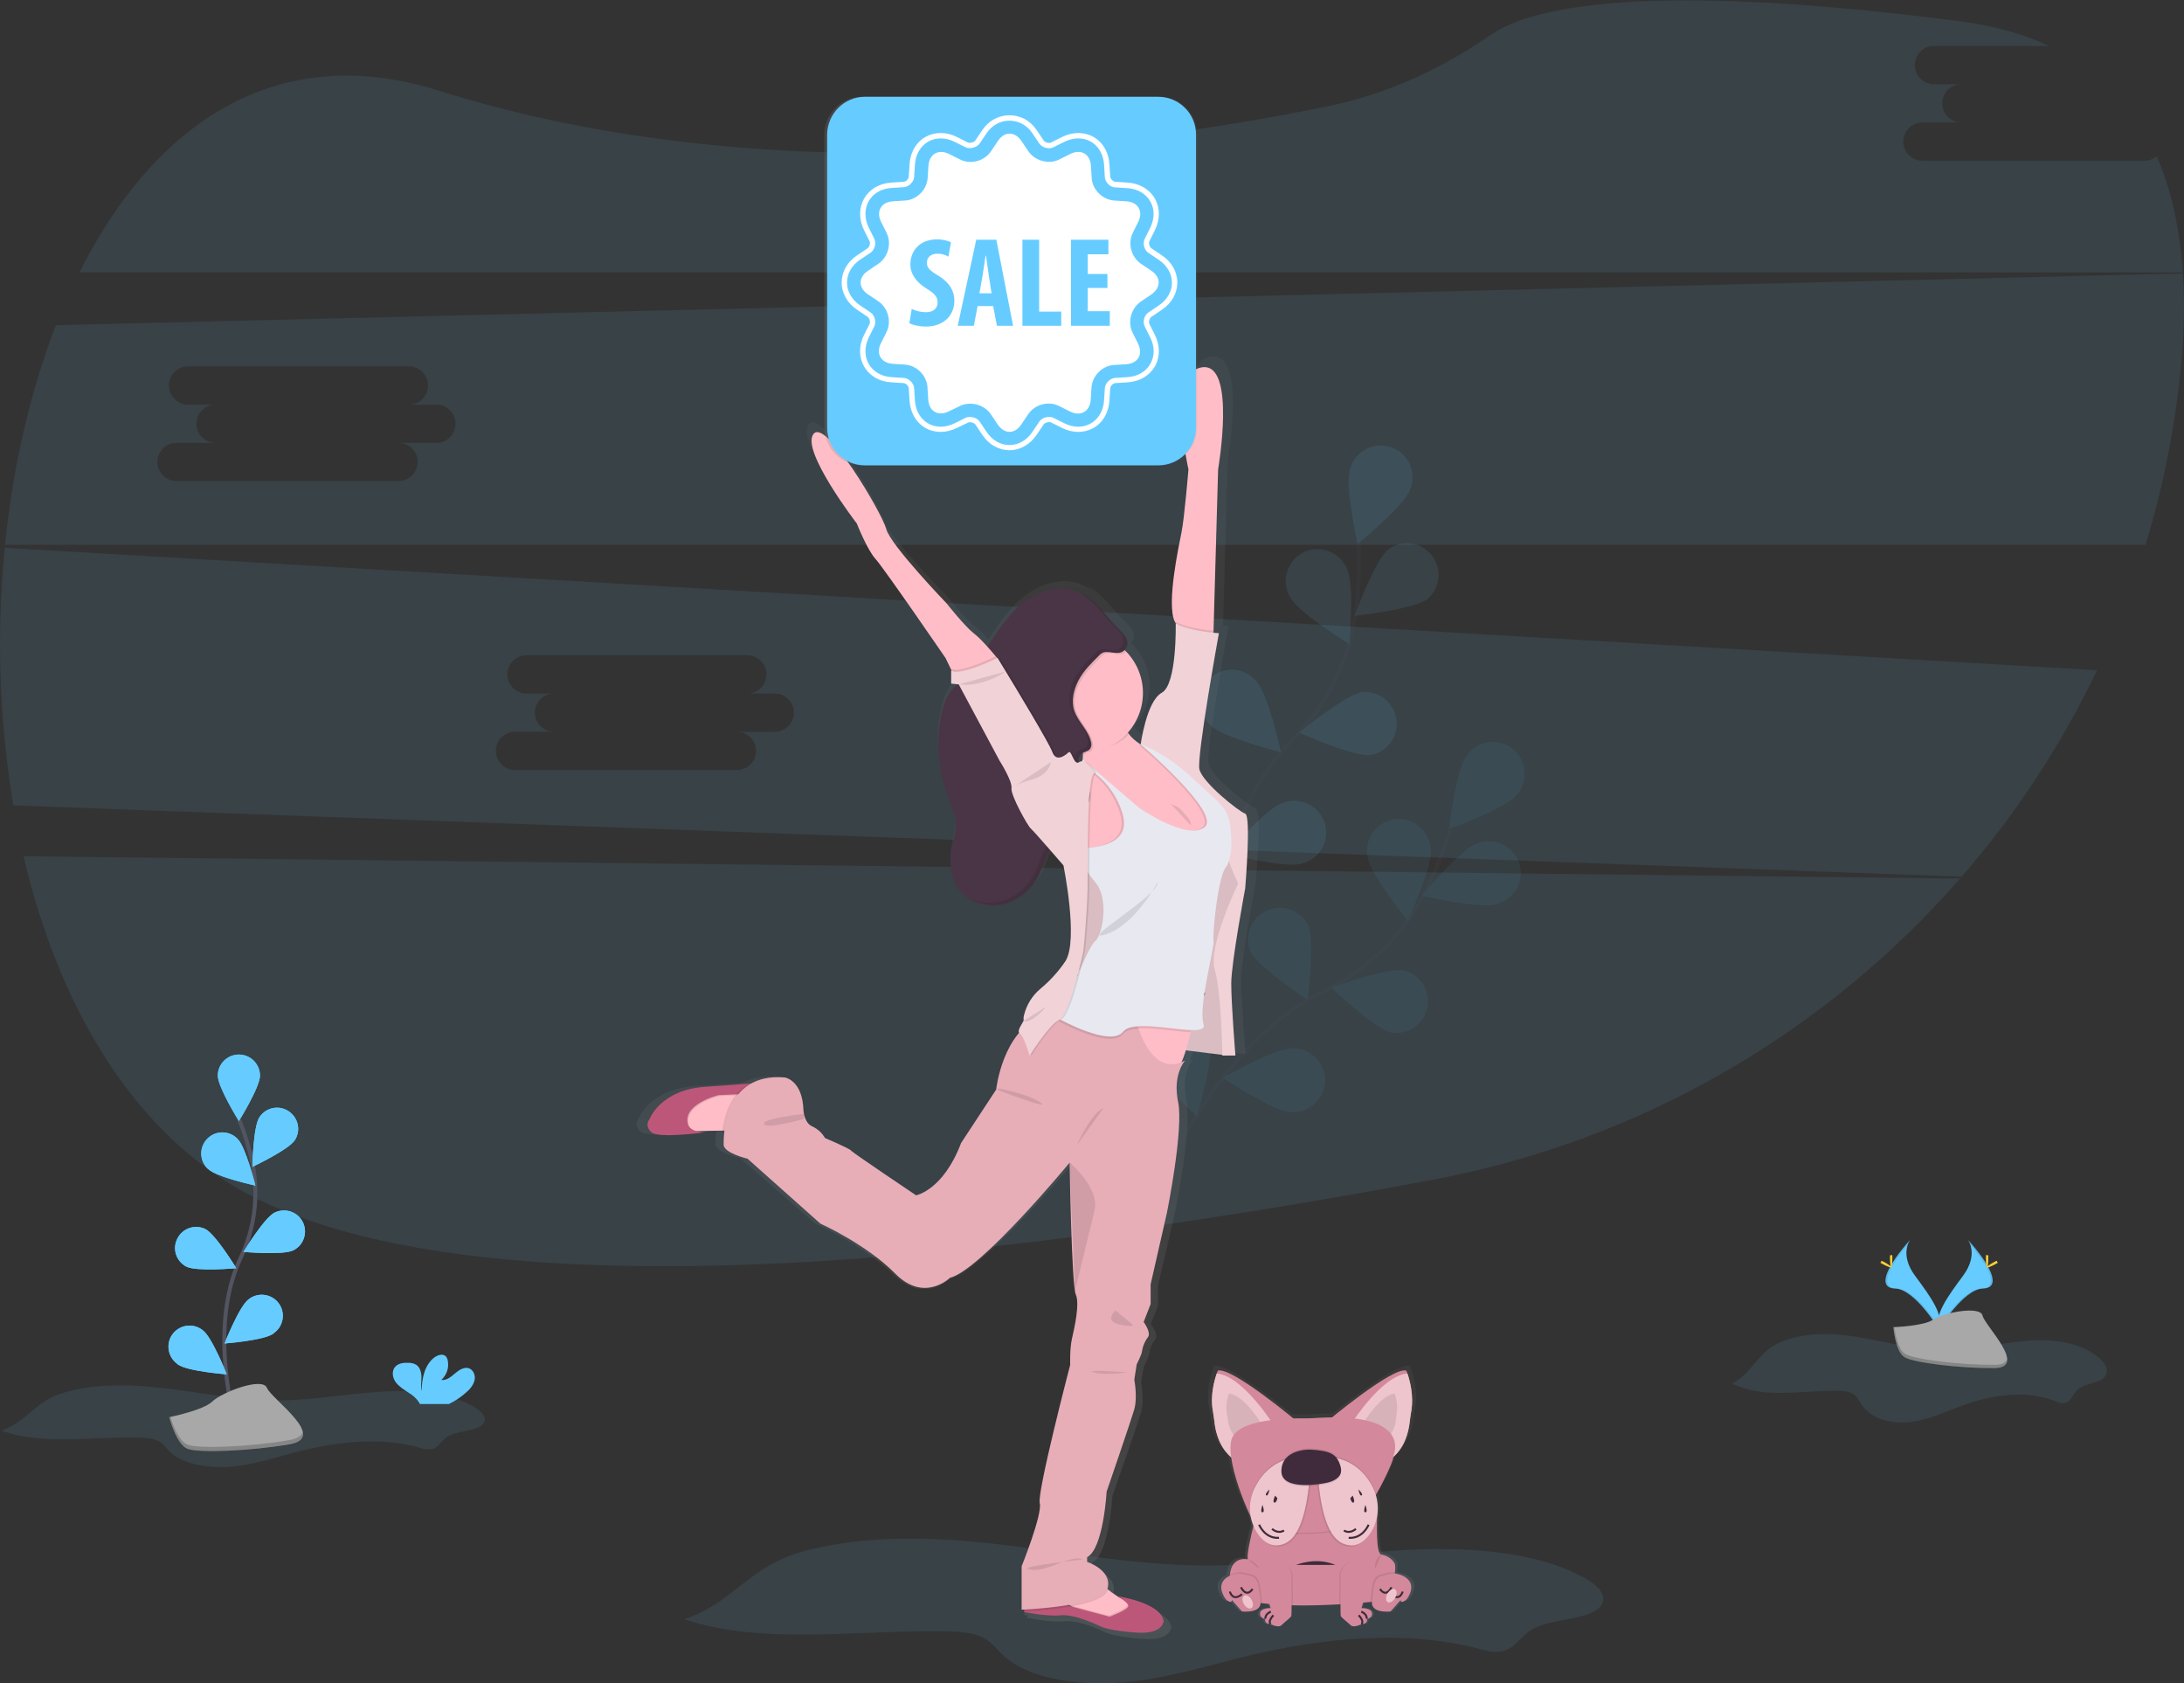 <?xml version="1.0" encoding="utf-8"?>
<!-- Generator: Adobe Illustrator 22.0.1, SVG Export Plug-In . SVG Version: 6.00 Build 0)  -->
<svg version="1.1" id="_x38_aabfaf6-cc42-4c9c-9f60-e556953fcdb8"
	 xmlns="http://www.w3.org/2000/svg" xmlns:xlink="http://www.w3.org/1999/xlink" x="0px" y="0px" viewBox="0 0 1097.1 845.4"
	 style="enable-background:new 0 0 1097.1 845.4;" xml:space="preserve">
<rect x="0" y="0" width="1097.1" height="845.4" fill="#333333" stroke="none"/>
<style type="text/css">
	.st0{opacity:0.1;fill:#66CCFF;enable-background:new    ;}
	.st1{opacity:0.1;}
	.st2{fill:none;stroke:#535461;stroke-width:2;stroke-miterlimit:10;}
	.st3{fill:#66CCFF;}
	.st4{opacity:0.25;enable-background:new    ;}
	.st5{opacity:0.1;enable-background:new    ;}
	.st6{fill:#FFD037;}
	.st7{fill:#A8A8A8;}
	.st8{opacity:0.2;enable-background:new    ;}
	.st9{fill:url(#SVGID_1_);}
	.st10{fill:#D3899B;}
	.st11{fill:#EEC5CD;}
	.st12{fill:#3F2B3B;}
	.st13{fill:none;stroke:#3F2B3B;stroke-miterlimit:10;}
	.st14{fill:url(#SVGID_2_);}
	.st15{fill:#F1D2D7;}
	.st16{fill:#FFBEC7;}
	.st17{fill:#493545;}
	.st18{fill:#BD577A;}
	.st19{fill:#E7AEB8;}
	.st20{fill:#E8E8F0;}
	.st21{fill:url(#SVGID_3_);}
	.st22{fill:#FFFFFF;}
</style>
<title>loading</title>
<path class="st0" d="M870.2,694.8c16,8.1,35.6,3.2,53.8,3.7c2.5,0.1,5.1,0.3,7.1,1.7s3,3.7,4.3,5.6c5.1,7.2,15.5,9.5,24.7,8.3
	s17.5-5.3,26.1-8.4c14.9-5.3,31.9-7.8,46.6-1.9c1.3,0.7,2.7,1,4.2,0.9c3.2-0.5,4.2-4.3,6.4-6.6c4.1-4,12.9-2.9,14.7-8.2
	c1-3.1-1.4-6.2-4-8.3c-10-8.1-24.4-9.4-37.5-8.1c-13.1,1.2-26,4.7-39.2,4.7c-16.4,0-32.3-5.3-48.6-7.4c-11.3-1.5-23.6-1.3-34.2,3.1
	C883.1,678.7,880.5,689.3,870.2,694.8z"/>
<path class="st0" d="M11.8,430C29.2,504.2,66,568.3,124,599.4c120.7,64.6,392.9,31.3,596.1-7c102.7-19.3,195.8-72.5,264.5-151.2
	L11.8,430z"/>
<path class="st0" d="M1077.2,80.7H965.7c-5.3,0-9.6-4.3-9.6-9.6c0-5.3,4.3-9.6,9.6-9.6l0,0H985c-5.3-0.2-9.5-4.6-9.3-9.9
	c0.2-5.1,4.2-9.2,9.3-9.3h-13.8c-5.3-0.2-9.5-4.6-9.3-9.9c0.2-5.1,4.2-9.2,9.3-9.3h58.2c-12.9-6-28-10.3-45.4-12.5
	c-158.6-20.4-215.3-6.9-235.3,7c-24.7,17.1-52.2,29.7-81.5,35.7c-97.9,20.2-280.9,44.5-446.8-7.8c-82.5-26-143.7,17.9-180.5,91.3
	h1056.6c-1.4-21.3-5.5-41-13.1-58.2C1081.7,79.9,1079.5,80.7,1077.2,80.7z"/>
<path class="st0" d="M2.4,275.1c-4.3,43.2-2.8,86.7,4.3,129.4l978.7,35.8c27.2-31.3,50.1-66.2,68-103.7L2.4,275.1z M389.5,367.5
	h-19.3c5.3,0,9.6,4.3,9.6,9.6s-4.3,9.6-9.6,9.6l0,0H258.7c-5.3,0-9.6-4.3-9.6-9.6s4.3-9.6,9.6-9.6H278c-5.3-0.2-9.5-4.6-9.3-9.9
	c0.2-5.1,4.2-9.2,9.3-9.3h-13.8c-5.3-0.2-9.5-4.6-9.3-9.9c0.2-5.1,4.2-9.2,9.3-9.3h111.5c5.3,0.2,9.5,4.6,9.3,9.9
	c-0.2,5.1-4.2,9.2-9.3,9.3h13.8c5.3,0.2,9.5,4.6,9.3,9.9C398.6,363.2,394.6,367.3,389.5,367.5L389.5,367.5z"/>
<path class="st0" d="M1096.6,137.3l-1068.5,26c-13,33.4-21.6,71.2-25.6,110.3h1075.3c7-23,12.2-46.5,15.5-70.3
	C1096.6,180.3,1097.9,158,1096.6,137.3z M219.5,222.4h-19.3c5.3,0,9.6,4.3,9.6,9.6c0,5.3-4.3,9.6-9.6,9.6c0,0,0,0,0,0H88.7
	c-5.3,0-9.6-4.3-9.6-9.6c0-5.3,4.3-9.6,9.6-9.6H108c-5.3-0.2-9.5-4.6-9.3-9.9c0.2-5.1,4.2-9.2,9.3-9.3H94.2
	c-5.3-0.2-9.5-4.6-9.3-9.9c0.2-5.1,4.2-9.2,9.3-9.3h111.5c5.3,0.2,9.5,4.6,9.3,9.9c-0.2,5.1-4.2,9.2-9.3,9.3h13.8
	c5.3,0.2,9.5,4.6,9.3,9.9C228.6,218.2,224.6,222.3,219.5,222.4z"/>
<g class="st1">
	<path class="st2" d="M583.3,593.6c0,0,28.2-69.5,80.9-95.3c22.2-10.7,40.3-28.2,51.6-50.1c5.3-10.4,9.6-21.3,12.9-32.5"/>
	<path class="st3" d="M761.8,399.3c-5.5,6.9-33.9,17-33.9,17s3.4-30,8.9-36.9c5.1-7.2,15-9,22.3-3.9c7.2,5.1,9,15,3.9,22.3
		C762.6,398.4,762.2,398.9,761.8,399.3L761.8,399.3z"/>
	<path class="st3" d="M752,454c-8.4,2.8-37.7-4.2-37.7-4.2s19.2-23.3,27.5-26.1c8.2-3.4,17.5,0.5,20.9,8.6
		c3.4,8.2-0.5,17.5-8.6,20.9C753.4,453.6,752.7,453.8,752,454z"/>
	<path class="st3" d="M699.1,518.6c-8.6-1.8-30.4-22.6-30.4-22.6s28.3-10.4,36.9-8.6c8.5,2.4,13.5,11.2,11.1,19.7
		C714.6,514.8,707.1,519.7,699.1,518.6z"/>
	<path class="st3" d="M648.1,558.5c-8.8-0.3-33.8-17.2-33.8-17.2s26.1-15.1,34.9-14.8c8.8-0.2,16.2,6.7,16.4,15.6
		c0.2,8.8-6.7,16.2-15.6,16.4C649.5,558.6,648.8,558.5,648.1,558.5z"/>
	<path class="st3" d="M687,430.3c1.1,8.7,20.2,32.1,20.2,32.1s12.6-27.4,11.5-36.1c-0.6-8.8-8.2-15.5-17-15s-15.5,8.2-15,17
		C686.8,428.9,686.9,429.6,687,430.3z"/>
	<path class="st3" d="M628,477.7c3.7,8,28.9,24.5,28.9,24.5s3.8-29.9,0.1-37.9c-4.2-7.8-13.9-10.7-21.7-6.4
		C628.2,461.7,625.1,470.2,628,477.7z"/>
	<path class="st3" d="M576.9,531.6c2.3,8.5,24.3,29.1,24.3,29.1s8.8-28.8,6.5-37.3c-2.8-8.4-11.9-12.9-20.3-10.1
		C579.8,515.8,575.3,523.7,576.9,531.6L576.9,531.6z"/>
	<path class="st4" d="M761.8,399.3c-5.5,6.9-33.9,17-33.9,17s3.4-30,8.9-36.9c5.1-7.2,15-9,22.3-3.9c7.2,5.1,9,15,3.9,22.3
		C762.6,398.4,762.2,398.9,761.8,399.3L761.8,399.3z"/>
	<path class="st4" d="M752,454c-8.4,2.8-37.7-4.2-37.7-4.2s19.2-23.3,27.5-26.1c8.2-3.4,17.5,0.5,20.9,8.6
		c3.4,8.2-0.5,17.5-8.6,20.9C753.4,453.6,752.7,453.8,752,454z"/>
	<path class="st4" d="M699.1,518.6c-8.6-1.8-30.4-22.6-30.4-22.6s28.3-10.4,36.9-8.6c8.5,2.4,13.5,11.2,11.1,19.7
		C714.6,514.8,707.1,519.7,699.1,518.6z"/>
	<path class="st4" d="M648.1,558.5c-8.8-0.3-33.8-17.2-33.8-17.2s26.1-15.1,34.9-14.8c8.8-0.2,16.2,6.7,16.4,15.6
		c0.2,8.8-6.7,16.2-15.6,16.4C649.5,558.6,648.8,558.5,648.1,558.5z"/>
	<path class="st4" d="M687,430.3c1.1,8.7,20.2,32.1,20.2,32.1s12.6-27.4,11.5-36.1c-0.6-8.8-8.2-15.5-17-15s-15.5,8.2-15,17
		C686.8,428.9,686.9,429.6,687,430.3z"/>
	<path class="st4" d="M628,477.7c3.7,8,28.9,24.5,28.9,24.5s3.8-29.9,0.1-37.9c-4.2-7.8-13.9-10.7-21.7-6.4
		C628.2,461.7,625.1,470.2,628,477.7z"/>
	<path class="st4" d="M576.9,531.6c2.3,8.5,24.3,29.1,24.3,29.1s8.8-28.8,6.5-37.3c-2.8-8.4-11.9-12.9-20.3-10.1
		C579.8,515.8,575.3,523.7,576.9,531.6L576.9,531.6z"/>
</g>
<g class="st1">
	<path class="st2" d="M604.4,488.4c0,0,3.6-74.9,44.7-116.7c17.4-17.4,28.6-40,32-64.4c1.5-11.6,2-23.3,1.4-34.9"/>
	<path class="st3" d="M708.3,245.9c-2.9,8.3-26.3,27.2-26.3,27.2s-6.7-29.4-3.8-37.7c2.4-8.5,11.2-13.5,19.7-11.1
		c8.5,2.4,13.5,11.2,11.1,19.7C708.8,244.7,708.6,245.3,708.3,245.9z"/>
	<path class="st3" d="M717.3,300.7c-7,5.4-36.9,8.6-36.9,8.6s10.3-28.3,17.3-33.7c7.3-5,17.3-3.1,22.2,4.2
		C724.4,286.4,723.3,295.3,717.3,300.7z"/>
	<path class="st3" d="M688.8,379.2c-8.7,1.2-36.2-11.3-36.2-11.3s23.2-19.2,31.9-20.4c8.8-0.6,16.5,6.1,17.1,14.9
		C702.2,370.4,696.7,377.6,688.8,379.2L688.8,379.2z"/>
	<path class="st3" d="M653.9,433.7c-8.4,2.6-37.6-5-37.6-5s19.6-22.9,28.1-25.5c8.2-3.2,17.5,0.9,20.7,9.2
		c3.2,8.2-0.9,17.5-9.2,20.7C655.3,433.3,654.6,433.6,653.9,433.7L653.9,433.7z"/>
	<path class="st3" d="M648.1,299.9c4,7.9,29.7,23.5,29.7,23.5s2.8-30-1.2-37.9c-3.5-8.1-12.9-11.9-21-8.5c-8.1,3.5-11.9,12.9-8.5,21
		C647.5,298.7,647.8,299.3,648.1,299.9L648.1,299.9z"/>
	<path class="st3" d="M608.1,364.2c6.1,6.3,35.4,13.6,35.4,13.6s-6.3-29.5-12.5-35.8c-5.7-6.7-15.8-7.6-22.6-1.9s-7.6,15.8-1.9,22.6
		C607.1,363.2,607.6,363.7,608.1,364.2L608.1,364.2z"/>
	<path class="st3" d="M577.8,432c5,7.3,32.6,19.4,32.6,19.4s-1.3-30.1-6.2-37.4c-4.5-7.6-14.3-10.2-21.9-5.8
		c-7.6,4.5-10.2,14.3-5.8,21.9C576.9,430.8,577.3,431.4,577.8,432L577.8,432z"/>
</g>
<path class="st3" d="M988.6,622.7c0,0,5.5,7.2-2.5,18s-14.7,20-12,26.8c0,0,12.1-20.1,22-20.4S999.5,634.8,988.6,622.7z"/>
<path class="st5" d="M988.6,622.7c0.5,0.7,0.9,1.5,1.1,2.3c9.6,11.3,14.7,21.8,5.5,22.1c-8.6,0.2-18.9,15.7-21.4,19.5
	c0.1,0.3,0.2,0.6,0.3,0.9c0,0,12.1-20.1,22-20.4S999.5,634.8,988.6,622.7z"/>
<path class="st6" d="M998.8,631.8c0,2.5-0.3,4.6-0.6,4.6s-0.6-2-0.6-4.6s0.3-1.3,0.7-1.3S998.8,629.3,998.8,631.8z"/>
<path class="st6" d="M1002.3,634.9c-2.2,1.2-4.2,1.9-4.3,1.6s1.5-1.5,3.7-2.7s1.3-0.3,1.5,0S1004.5,633.7,1002.3,634.9z"/>
<path class="st3" d="M959.5,622.7c0,0-5.5,7.2,2.5,18s14.7,20,12,26.8c0,0-12.1-20.1-22-20.4S948.7,634.8,959.5,622.7z"/>
<path class="st5" d="M959.5,622.7c-0.5,0.7-0.9,1.5-1.1,2.3c-9.6,11.3-14.7,21.8-5.5,22.1c8.6,0.2,18.9,15.7,21.4,19.5
	c-0.1,0.3-0.2,0.6-0.3,0.9c0,0-12.1-20.1-22-20.4S948.7,634.8,959.5,622.7z"/>
<path class="st6" d="M949.4,631.8c0,2.5,0.3,4.6,0.6,4.6s0.6-2,0.6-4.6s-0.3-1.3-0.7-1.3S949.4,629.3,949.4,631.8z"/>
<path class="st6" d="M945.9,634.9c2.2,1.2,4.2,1.9,4.3,1.6s-1.5-1.5-3.7-2.7s-1.3-0.3-1.5,0S943.6,633.7,945.9,634.9z"/>
<path class="st7" d="M951.1,666.5c0,0,15.4-0.5,20-3.8c4.6-3.3,23.6-7.2,24.8-2s23.1,26.3,5.7,26.4s-40.3-2.7-44.9-5.5
	S951.1,666.5,951.1,666.5z"/>
<path class="st8" d="M1001.9,685.4c-17.3,0.1-40.3-2.7-44.9-5.5c-3.5-2.1-4.9-9.8-5.4-13.4h-0.5c0,0,1,12.4,5.6,15.2
	s27.6,5.7,44.9,5.5c5,0,6.7-1.8,6.6-4.5C1007.5,684.4,1005.7,685.4,1001.9,685.4z"/>
<path class="st0" d="M0.8,718.5c20.7,7.5,45.9,2.9,69.4,3.5c3.2,0.1,6.6,0.3,9.2,1.6s3.9,3.4,5.6,5.2c6.6,6.7,20,8.8,31.8,7.7
	s22.6-4.9,33.7-7.7c19.2-4.9,41.2-7.2,60.1-1.8c1.7,0.6,3.6,0.9,5.4,0.9c4.1-0.4,5.4-4,8.3-6.1c5.2-3.7,16.6-2.7,18.9-7.6
	c1.4-2.8-1.8-5.8-5.1-7.7c-13-7.5-31.5-8.7-48.4-7.5s-33.6,4.3-50.7,4.3c-21.2,0-41.7-4.9-62.8-6.8c-14.6-1.4-30.4-1.2-44.1,2.9
	C17.5,703.6,14.2,713.5,0.8,718.5z"/>
<path class="st3" d="M234.6,698.9c1.8-1.5,3.2-3.5,3.8-5.8c0.5-2.3-0.5-5-2.7-5.9c-2.5-0.9-5.1,0.8-7.1,2.5s-4.3,3.7-6.9,3.3
	c2.7-2.5,4-6.2,3.2-9.8c-0.1-0.7-0.4-1.4-0.9-2c-1.4-1.5-3.8-0.8-5.5,0.3c-5.2,3.7-6.6,10.7-6.7,17.1c-0.5-2.3-0.1-4.7-0.1-7
	s-0.7-5-2.6-6.2c-1.2-0.7-2.6-1-4-1c-2.3-0.1-4.9,0.2-6.5,1.9c-2,2.1-1.5,5.7,0.3,8s4.4,3.8,6.8,5.4c1.9,1.2,3.6,2.7,4.8,4.6
	c0.1,0.3,0.3,0.5,0.4,0.8h14.6C228.8,703.5,231.9,701.4,234.6,698.9z"/>
<path class="st2" d="M118.2,714.7c0,0-14-47.7,2.6-82.8c7.1-14.7,9.2-31.3,6.1-47.3c-1.6-7.6-3.8-15-6.7-22.2"/>
<path class="st3" d="M130.6,540.2c0,5.8-10.6,22.8-10.6,22.8s-10.6-17-10.6-22.8c0-5.8,4.7-10.6,10.6-10.6
	C125.9,529.6,130.6,534.4,130.6,540.2L130.6,540.2z"/>
<path class="st3" d="M148.1,572.6c-3.2,4.9-21.3,13.4-21.3,13.4s0.3-20,3.5-24.9c3.2-4.9,9.7-6.3,14.6-3.1S151.3,567.7,148.1,572.6
	L148.1,572.6z"/>
<path class="st3" d="M147.4,627.9c-5.2,2.6-25.1,0.8-25.1,0.8s10.4-17.1,15.6-19.7c5.2-2.6,11.6-0.5,14.2,4.7
	C154.7,618.9,152.6,625.3,147.4,627.9L147.4,627.9z"/>
<path class="st3" d="M137.4,669.7c-4.7,3.5-24.6,5-24.6,5s7.3-18.6,12-22.1c4.5-3.7,11.2-3,14.9,1.5c3.7,4.5,3,11.2-1.5,14.9
	C137.9,669.2,137.6,669.4,137.4,669.7L137.4,669.7z"/>
<path class="st3" d="M104.6,587.1c4.2,4.1,23.7,8.3,23.7,8.3s-4.8-19.4-9-23.5c-4.1-4.2-10.8-4.3-15-0.2s-4.3,10.8-0.2,15
	C104.3,586.9,104.5,587,104.6,587.1L104.6,587.1z"/>
<path class="st3" d="M93.6,636.1c5.2,2.6,25.1,0.8,25.1,0.8s-10.4-17.1-15.6-19.7c-5.3-2.5-11.6-0.3-14.1,5
	C86.5,627.3,88.5,633.4,93.6,636.1z"/>
<path class="st3" d="M89.3,685.2c4.7,3.5,24.6,5,24.6,5s-7.3-18.6-12-22.1c-4.5-3.7-11.2-3-14.9,1.5c-3.7,4.5-3,11.2,1.5,14.9
	C88.8,684.7,89,684.9,89.3,685.2L89.3,685.2z"/>
<path class="st3" d="M130.6,540.2c0,5.8-10.6,22.8-10.6,22.8s-10.6-17-10.6-22.8c0-5.8,4.7-10.6,10.6-10.6
	C125.9,529.6,130.6,534.4,130.6,540.2L130.6,540.2z"/>
<path class="st3" d="M148.1,572.6c-3.2,4.9-21.3,13.4-21.3,13.4s0.3-20,3.5-24.9c3.2-4.9,9.7-6.3,14.6-3.1S151.3,567.7,148.1,572.6
	L148.1,572.6z"/>
<path class="st3" d="M147.4,627.9c-5.2,2.6-25.1,0.8-25.1,0.8s10.4-17.1,15.6-19.7c5.2-2.6,11.6-0.5,14.2,4.7
	C154.7,618.9,152.6,625.3,147.4,627.9L147.4,627.9z"/>
<path class="st3" d="M137.4,669.7c-4.7,3.5-24.6,5-24.6,5s7.3-18.6,12-22.1c4.5-3.7,11.2-3,14.9,1.5c3.7,4.5,3,11.2-1.5,14.9
	C137.9,669.2,137.6,669.4,137.4,669.7L137.4,669.7z"/>
<path class="st3" d="M104.6,587.1c4.2,4.1,23.7,8.3,23.7,8.3s-4.8-19.4-9-23.5c-4.1-4.2-10.8-4.3-15-0.2s-4.3,10.8-0.2,15
	C104.3,586.9,104.5,587,104.6,587.1L104.6,587.1z"/>
<path class="st3" d="M93.6,636.1c5.2,2.6,25.1,0.8,25.1,0.8s-10.4-17.1-15.6-19.7c-5.3-2.5-11.6-0.3-14.1,5
	C86.5,627.3,88.5,633.4,93.6,636.1z"/>
<path class="st3" d="M89.3,685.2c4.7,3.5,24.6,5,24.6,5s-7.3-18.6-12-22.1c-4.5-3.7-11.2-3-14.9,1.5c-3.7,4.5-3,11.2,1.5,14.9
	C88.8,684.7,89,684.9,89.3,685.2L89.3,685.2z"/>
<path class="st7" d="M85,711.7c0,0,17.1-3.4,21.7-7.9s25.1-12.5,27.4-6.8s30.8,24.9,11.4,28.3s-45.6,4.5-51.3,2.3S85,711.7,85,711.7
	z"/>
<path class="st8" d="M145.5,723.2c-19.4,3.4-45.6,4.5-51.3,2.3c-4.3-1.7-7.4-10-8.6-13.9l-0.6,0.1c0,0,3.4,13.6,9.1,15.9
	s31.9,1.1,51.3-2.3c5.6-1,7.2-3.3,6.6-6.2C151.6,721,149.6,722.4,145.5,723.2z"/>
<path class="st0" d="M343.8,813.2c39.3,13.2,87.3,5.2,131.9,6.1c6.1,0.1,12.6,0.5,17.5,2.8s7.3,6,10.7,9.2
	c12.5,11.8,38.1,15.6,60.5,13.6s42.9-8.6,64-13.7c36.5-8.7,78.3-12.7,114.3-3.2c3.3,0.9,6.8,1.9,10.3,1.5
	c7.9-0.8,10.2-7.1,15.8-10.7c10-6.5,31.6-4.8,36-13.3c2.6-5-3.3-10.2-9.8-13.6c-24.6-13.2-59.8-15.3-92.1-13.3s-63.9,7.6-96.3,7.6
	c-40.3,0-79.3-8.6-119.3-12.1c-27.7-2.5-57.9-2.1-83.8,5C375.4,786.9,369.2,804.4,343.8,813.2z"/>
<linearGradient id="SVGID_1_" gradientUnits="userSpaceOnUse" x1="710.518" y1="1.8" x2="710.518" y2="132.884" gradientTransform="matrix(1 0 0 -1 -51.45 818.69)">
	<stop  offset="0" style="stop-color:#808080;stop-opacity:0.25"/>
	<stop  offset="0.54" style="stop-color:#808080;stop-opacity:0.12"/>
	<stop  offset="1" style="stop-color:#808080;stop-opacity:0.1"/>
</linearGradient>
<path class="st9" d="M709.9,712.5c0.2-1.9,0.5-3.8,0.9-5.7c1.5-8.2-0.8-16.1-2-19.3l0,0c-0.3-1-0.6-1.6-0.6-1.6
	c-6.1-1.7-30,16.9-38.7,23.9c-3,0-6.3,0.1-9.9,0.4c-1.6,0.1-3.1,0.2-4.7,0.1c-1.4,0-3.4,0-5.7,0c-8.1-6.5-33.1-26.1-39.3-24.4
	c0,0-0.2,0.6-0.6,1.6l0,0c-1.2,3.2-3.5,11.1-2,19.3c0.3,1.9,0.7,3.8,0.9,5.7c0.5,4.2,2.2,12.2,8.6,17.6c1.3,9.9,6.5,22.9,10.4,30.8
	c0.3,1.5,0.7,3,1.3,4.4c-1.6,6.2-3.5,14.4-3,17.1c0,0-8.5-2-9.3,8.1c0,0.1,0,0.2,0,0.3c-3.1,1.4-6.9,4.6-2.6,11.3
	c0.5,0.8,1.3,1.5,2.2,1.8c0.8,0.3,1.5,0.3,1.4-0.8l5.3,6c0,0,9.6,1.1,9.7-4.5l0.6,0.1c1.3,0.2,2.6,0.3,4,0.5l0.7,2.2
	c0,0-7.2-0.2-5.2,4.3c0,0,1.8,1.7,2.4,1.1c0,0-0.9,2.9,2.8,2.9c0,0,4,2.1,5.6,0.6s4.8-3.8,5.1-4.7c0.1-0.2,0.1-2.5,0.1-5.6h0.6
	c8,0.2,16.5-0.1,24.3-0.5h0.6c0,3.4,0,5.9,0.1,6.1c0.3,0.9,3.6,3.2,5.1,4.7s5.6-0.6,5.6-0.6c3.7,0,2.8-2.9,2.8-2.9
	c0.6,0.6,2.4-1.1,2.4-1.1c2-4.4-5.2-4.3-5.2-4.3l0.8-2.8l4-0.3l0.6-0.1c-0.4,6,9.7,4.9,9.7,4.9l5.3-6c-0.1,1.1,0.7,1.1,1.4,0.8
	c0.9-0.3,1.7-1,2.2-1.8c6.5-10.1-5.5-12.3-5.5-12.3c-0.4-0.1-0.7-0.2-1.1-0.2c0-0.2,0-0.4,0-0.5l0,0c0.1-1.3,0.2-2.7,0.1-4
	c-0.5-1.8-3.4-4.7-7.1-5.2c-2.4-0.3-2.5-11.5-2.2-19.2c0.3-1.5,0.4-2.9,0.4-4.4c0-2.4-0.3-4.8-1-7.1c4.8-8.1,8.6-16.5,9-19.1
	C707.7,724.7,709.5,716.7,709.9,712.5z"/>
<path class="st10" d="M700.7,789.7L700.7,789.7c-0.4,5.3-1.4,13.7-1.4,13.7s-4.2,0.5-10.8,1.1l-4.4,0.4c-3.4,0.3-7.2,0.5-11.3,0.8
	c-7.5,0.4-15.7,0.7-23.4,0.5c-3.9-0.1-7.6-0.3-11.1-0.6c-1.5-0.2-3-0.3-4.5-0.5c-8.9-1.3-15.2-3.8-15.8-8.3
	c-0.3-1.9-0.3-3.8-0.2-5.7c0.8-10,9-8,9-8c-0.5-2.8,1.5-11.3,3-17.5c1-3.9,1.9-6.9,1.9-6.9l57.2-3.8h0.2c1.6,0,2.8,1.3,2.8,2.8
	c0,0,0,0.1,0,0.1c-0.3,6.9-0.8,22.6,2,22.9c3.6,0.5,6.5,3.3,6.9,5.1C700.9,787,700.9,788.4,700.7,789.7z"/>
<path class="st10" d="M652.1,714.3c0,0-21.6,26-32,18.8c-0.2-0.2-0.5-0.3-0.7-0.5c-7-5.3-8.8-13.8-9.3-18.2
	c-0.2-1.9-0.5-3.7-0.8-5.6c-1.5-8.1,0.8-15.8,1.9-19l0,0c0.3-1,0.6-1.5,0.6-1.5C618.9,686.4,652.1,714.3,652.1,714.3z"/>
<path class="st11" d="M640.5,716.7c0,0-6.8,4.8-16.4,12.6c-1.5,1.2-3.1,2.3-4.7,3.3c-7-5.3-8.8-13.8-9.3-18.2
	c-0.2-1.9-0.5-3.7-0.8-5.6c-1.5-8.1,0.8-15.8,1.9-19l0,0C624.5,690.8,640.5,716.7,640.5,716.7z"/>
<path class="st5" d="M633.1,714.2c0,0-3.6,2.6-8.8,6.7c-0.8,0.7-1.6,1.3-2.5,1.8c-3.7-2.8-4.7-7.4-5-9.7c-0.1-1-0.3-2-0.5-3
	c-0.5-3.4-0.2-6.9,1-10.1l0,0C624.6,700.3,633.1,714.2,633.1,714.2z"/>
<path class="st10" d="M666.1,714.3c0,0,21.6,26,32,18.8l0.7-0.5c7-5.3,8.8-13.8,9.3-18.2c0.2-1.9,0.5-3.7,0.8-5.6
	c1.4-8.1-0.8-15.8-1.9-19l0,0c-0.3-1-0.6-1.5-0.6-1.5C699.3,686.4,666.1,714.3,666.1,714.3z"/>
<path class="st11" d="M677.7,716.7c0,0,6.8,4.8,16.4,12.6c1.5,1.2,3.1,2.3,4.7,3.3c7-5.3,8.8-13.8,9.3-18.2c0.2-1.9,0.5-3.7,0.8-5.6
	c1.4-8.1-0.8-15.8-1.9-19l0,0C693.6,690.8,677.7,716.7,677.7,716.7z"/>
<path class="st5" d="M685.1,714.2c0,0,3.6,2.5,8.7,6.7c0.8,0.6,1.6,1.2,2.5,1.7c3.7-2.8,4.7-7.3,4.9-9.6c0.1-1,0.3-2,0.4-3
	c0.5-3.4,0.2-6.8-1-10.1l0,0C693.6,700.4,685.1,714.2,685.1,714.2z"/>
<path class="st5" d="M689,754.8c-2.7,4.3-5.6,8.2-8.3,10.5c-8.6,7.6-45.6,4.6-48,4.2c-0.5-0.1-1.5-1.6-2.9-4c1-3.9,1.9-6.9,1.9-6.9
	L689,754.8z"/>
<path class="st10" d="M659.7,712.2c-1.5,0.1-3,0.1-4.5,0.1c-7.7-0.1-33.7,0.2-36.6,10.7c-3.4,12.3,11.8,45.5,14.2,45.9
	s39.4,3.4,48-4.2s19.8-31.4,19.2-33.6C699.9,731.1,710.5,708.6,659.7,712.2z"/>
<path class="st5" d="M658.8,732.2c0,0-19-2.9-28,15.8c-3.6,7.4-3,16.2,1.7,23c3,4.2,7.3,7.3,13.4,4.8
	C659.4,770.3,658.8,732.2,658.8,732.2z"/>
<path class="st5" d="M658.2,731c0,0-19-2.9-28,15.8c-3.6,7.4-3,16.2,1.7,23c3,4.2,7.3,7.3,13.4,4.8C658.8,769.1,658.2,731,658.2,731
	z"/>
<path class="st11" d="M658.2,731.6c0,0-19-2.9-28,15.8c-3.6,7.4-3,16.2,1.7,23c3,4.2,7.3,7.3,13.4,4.8
	C658.8,769.7,658.2,731.6,658.2,731.6z"/>
<path class="st12" d="M637.7,748c0,0-2.6,2.4-1.6,3S637.7,748,637.7,748z"/>
<path class="st12" d="M640.5,751.1c0,0-1.4,3.1-0.4,3.5s1.6-2.2,1.6-2.2L640.5,751.1z"/>
<path class="st12" d="M634.2,755.8c0,0-1.4,3.7,0,3.7S634.2,755.8,634.2,755.8z"/>
<path class="st13" d="M632.5,765.7c0,0,2.8,7.1,10,6.6"/>
<path class="st13" d="M639,767.8c0,0,2.9,2.8,6,0.8"/>
<path class="st5" d="M661.2,732.2c0,0,19-2.9,28,15.8c3.6,7.4,3,16.2-1.7,23c-3,4.2-7.3,7.3-13.4,4.8
	C660.6,770.3,661.2,732.2,661.2,732.2z"/>
<path class="st5" d="M661.8,731c0,0,19-2.9,28,15.8c3.6,7.4,3,16.2-1.7,23c-3,4.2-7.3,7.3-13.4,4.8C661.2,769.1,661.8,731,661.8,731
	z"/>
<path class="st11" d="M661.8,731.6c0,0,19-2.9,28,15.8c3.6,7.4,3,16.2-1.7,23c-3,4.2-7.3,7.3-13.4,4.8
	C661.2,769.7,661.8,731.6,661.8,731.6z"/>
<path class="st12" d="M682.4,748c0,0,2.6,2.4,1.6,3S682.4,748,682.4,748z"/>
<path class="st12" d="M679.5,751.1c0,0,1.4,3.1,0.4,3.5s-1.6-2.2-1.6-2.2L679.5,751.1z"/>
<path class="st12" d="M685.9,755.8c0,0,1.4,3.7,0,3.7S685.9,755.8,685.9,755.8z"/>
<path class="st13" d="M687.5,765.7c0,0-2.8,7.1-10,6.6"/>
<path class="st13" d="M681.1,767.8c0,0-2.9,2.8-6,0.8"/>
<path class="st12" d="M651,785.9c0.5-0.1,10-4.2,19.8,0H651z"/>
<path class="st5" d="M633.8,805c-8.9-1.3-15.2-3.8-15.8-8.3c-0.3-1.9-0.3-3.8-0.2-5.7c1.1-0.6,2.2-1,3.4-1.2c1.6-0.5,3.6-0.2,7.8,1
	s3.9,6.2,4.8,12.6C633.9,803.9,633.9,804.4,633.8,805z"/>
<path class="st10" d="M620.6,790.4c0,0-11.5,2.1-5.3,12.1c0.5,0.8,1.2,1.4,2.1,1.8c0.7,0.3,1.4,0.3,1.4-0.8l5.1,5.8
	c0,0,10.2,1.2,9.3-5.2s-0.6-11.4-4.8-12.6S622.2,789.9,620.6,790.4z"/>
<path class="st13" d="M623.4,797.1c0,0,2.5,5.6,5.8,0.9"/>
<path class="st13" d="M617.8,799.3c0,0,1.3,5.3,6.1,1.3"/>
<path class="st5" d="M700.7,789.7L700.7,789.7c-0.4,5.3-1.4,13.7-1.4,13.7s-4.2,0.5-10.8,1.1c0-0.4,0-0.7,0-1.1
	c0.9-6.4,0.6-11.4,4.8-12.6C697.2,789.7,699.2,789.4,700.7,789.7z"/>
<path class="st10" d="M701.8,790.4c0,0,11.5,2.1,5.3,12.1c-0.5,0.8-1.3,1.4-2.1,1.8c-0.7,0.3-1.4,0.3-1.4-0.8l-5.1,5.8
	c0,0-10.2,1.2-9.3-5.2s0.6-11.4,4.8-12.6S700.2,789.9,701.8,790.4z"/>
<path class="st13" d="M699,797.1c0,0-2.5,5.6-5.8,0.9"/>
<path class="st13" d="M704.6,799.3c0,0-1.3,5.3-6.1,1.3"/>
<path class="st5" d="M649.4,806.2c-3.9-0.1-7.6-0.3-11.1-0.6l-3.5-11.6c-1.2-3.9,1.1-8,5-9.2s8,1.1,9.2,5c0.2,0.7,0.3,1.3,0.3,2
	C649.4,796.3,649.4,802,649.4,806.2z"/>
<path class="st10" d="M634.2,793.9l4.1,13.7c0,0-6.9-0.2-5,4.2c0,0,1.7,1.7,2.3,1c0,0-0.9,2.8,2.7,2.8c0,0,3.9,2.1,5.4,0.6
	s4.7-3.8,5-4.7c0.2-0.6,0.1-12.1,0.1-20c0-4.1-3.3-7.3-7.4-7.3l0,0c-4.1-0.1-7.4,3.2-7.5,7.3C633.9,792.3,634,793.1,634.2,793.9z"/>
<path class="st13" d="M639.7,811.2c0,0-3,2.9-1.4,4.5"/>
<path class="st13" d="M638.4,809.4c0,0-2.8,0.9-2.8,3.5"/>
<path class="st5" d="M687.7,791.8c0,0.7-0.1,1.4-0.3,2.1l-3.3,11c-3.4,0.3-7.2,0.5-11.3,0.8c0-4.1,0-9.6,0.1-14
	c0-4.1,3.3-7.4,7.4-7.4S687.7,787.6,687.7,791.8L687.7,791.8L687.7,791.8z"/>
<path class="st10" d="M688,793.9l-4.1,13.7c0,0,6.9-0.2,5,4.2c0,0-1.7,1.7-2.3,1c0,0,0.9,2.8-2.7,2.8c0,0-3.9,2.1-5.4,0.6
	s-4.7-3.8-5-4.7c-0.2-0.6-0.1-12.1-0.1-20c0-4.1,3.3-7.3,7.4-7.3l0,0c4.1-0.1,7.4,3.2,7.5,7.3C688.3,792.3,688.2,793.1,688,793.9z"
	/>
<path class="st13" d="M682.5,811.2c0,0,3,2.9,1.4,4.5"/>
<path class="st13" d="M683.8,809.4c0,0,2.8,0.9,2.8,3.5"/>
<path class="st5" d="M658.2,728.6c0,0-14.1-0.5-14.5,10.5s22,6.3,22,6.3s9.5-1.3,7.8-7.9S668.5,729.2,658.2,728.6z"/>
<path class="st5" d="M658.2,727.4c0,0-14.1-0.5-14.5,10.5s22,6.3,22,6.3s9.5-1.3,7.8-7.9S668.5,728,658.2,727.4z"/>
<path class="st12" d="M658.2,728c0,0-14.1-0.5-14.5,10.5s22,6.3,22,6.3s9.5-1.3,7.8-7.9S668.5,728.6,658.2,728z"/>
<path class="st5" d="M626.8,783c0,0,4.7,1.7,5.7,4.9"/>
<path class="st5" d="M693.9,780.7c0,0-3.4,1.4-3.2,7.3"/>
<ellipse transform="matrix(0.866 -0.5 0.5 0.866 -318.289 421.187)" class="st11" cx="626.8" cy="804.5" rx="2.2" ry="3.6"/>
<ellipse transform="matrix(0.498 -0.867 0.867 0.498 -344.215 1008.286)" class="st11" cx="699.1" cy="801.6" rx="3.7" ry="2.2"/>
<linearGradient id="SVGID_2_" gradientUnits="userSpaceOnUse" x1="527.486" y1="-4.674" x2="527.486" y2="639.742" gradientTransform="matrix(1 0 0 -1 -51.45 818.69)">
	<stop  offset="0" style="stop-color:#808080;stop-opacity:0.25"/>
	<stop  offset="0.54" style="stop-color:#808080;stop-opacity:0.12"/>
	<stop  offset="1" style="stop-color:#808080;stop-opacity:0.1"/>
</linearGradient>
<path class="st14" d="M630.9,406.1c-3.2-1.1-22.4-15.9-23.8-22.6s10.1-69.2,10.1-69.2s-1.1,0-2.8-0.2v-1l2.4-82.1
	c0,0,9.7-55.1-8.7-51.9s-6.9,51.9-6.9,51.9s-2.1,24.7-3.6,32.1c-1.4,7.1-7.8,36.3-3.5,45.3c0.2,0.3,0.3,0.6,0.5,0.9l0,0
	c0,0,0.7,31.1-7.2,35.3c-7.6,4-10.7,24.4-11,26.2l-0.4-0.2l0,0c-2.3-1.4-4.3-3.2-5.9-5.2c-0.2-0.2-0.3-0.4-0.4-0.7
	c10.7-11.7,10.4-29.8-0.8-41.1l-0.8-0.7c0.6-0.6,1.1-1.4,1.3-2.2c1.4-4.2-3.4-7.6-6-10.2c-5.8-6.2-11-13.8-19.1-17.2
	c2.3,1.3,4.5,2.9,6.4,4.8c-2.4-2.1-5.2-3.8-8.3-4.9c-8.5-3-18.2-0.5-25.6,4.5s-12.9,12.4-17.9,19.7l-2.4,3.6
	c-2.1-2.4-4.4-4.6-6.9-6.6c-4.7-3.5-14.1-15.2-14.1-15.2s-29.2-29.7-31.4-37.8s-31.4-56.9-37.9-48.4s22.4,45.5,22.4,45.5
	s5.4,13.4,9.8,18S475,327,475,327l2.7,5.5l0.5,1l-0.3-0.2v6.7l3,0.3c-1.3,1.2-2.6,2.5-3.6,3.9c-1.6,2.4-2.8,5-3.6,7.8
	c-4.7,15.6-2.8,32.7,3.3,47.9c1.3,3.1,2.7,6.2,3.1,9.6c0.5,4.7-1,9.3-1.9,13.9c-1.3,6.5-1.2,13.5,2,19.3
	c4.3,7.7,14.1,11.6,22.9,10.2c4-0.7,7.9-2.3,11.1-4.7c4.1-2.9,7.5-6.8,9.7-11.3c1.7-3.4,2.7-7,4.3-10.4c0.3-0.6,0.7-1.3,1-1.9
	c3.7,4.2,7.1,8,7.1,8s7.9,38.1,1.1,48.7c-3.6,5.3-8.1,10.1-13.1,14.1c-1.3,1-2.4,2.2-3.5,3.5c-0.7,0.5-1.1,0.8-1.1,0.8
	s-0.2,0.5-0.4,1.3c-1.6,2.4-2.8,5-3.4,7.8c-0.2,0.7-0.3,1.5-0.3,2.2c0.5,1-3.5,5-2.3,6.7c-10,11.5-11.9,28.9-11.9,28.9L483,573.7
	c-9.4,24.2-23.5,26.7-23.5,26.7s-33-21.7-33.9-22.8s-13.5-6.3-13.5-6.3c-1.5-2.6-3.8-4.6-6.5-5.8c-4.3-1.8-4.7-8.3-4.7-8.3
	c-0.5-15.4-9.8-16.6-9.8-16.6c-7.4-0.6-13.1,0.7-17.5,3l-1.3,0.1c-6.4,0.5-14.1,1.1-22.5,1.6c-23.5,1.5-29,16.4-29,16.4
	s-2.9,3.2,0.9,6.6s28,0.1,29-0.1c-1.8,0.2-3.7,0.1-5.5-0.4c3.8-0.1,9.1-0.3,13.5-0.3h1.1c-0.3,2.3-0.4,4.7-0.4,7
	c0,4.4,12.5,7.2,12.5,7.2l37.9,33c0,0,23.8,10.4,39,25.4s28.5,2.1,28.5,2.1c16-3.9,62.2-58.5,62.2-58.6l0,0c0,1.7,1,54.8,2.8,65.4
	l0,0c0.1,0.5,0.2,1.1,0.4,1.6c2.2,4.6-0.7,17.1-2,22.4s-0.9,13.4-0.9,13.4s-17.3,64.9-15.8,70.6s-9.4,32.1-9.4,32.1v22.1
	c0,0,0.7,0,1.9-0.1c-0.2,0.3-0.5,0.7-0.7,1.1c0,0.1-0.1,0.2-0.1,0.2c0,0,11.5,2.5,19.3,1.8s21.1,5.9,21.1,5.9s4.5,2.1,18.4,3
	s13.9-6,13.9-6c-1.6-9.4-23.5-12.5-24.2-12.6c-1.8-1.1-3.4-2.3-4.8-3.3l-0.3-0.2c0.1-0.2,0.2-0.4,0.2-0.6
	c2.3-9.4-10.6-13.4-10.6-13.4v-2.3c8.5-4.2,10.1-33.4,10.1-33.4s12.6-36,14.4-42s0-15,0-15l1.3-7.8c0,0,2.7-5.3,2.7-6.4
	c0.4-2.7,1.4-5.3,3.1-7.4c2-2.3-2.2-7.8-2.2-7.8l3.6-9.2v-10.1l8.5-36.5c0,0,8.8-42.5,5.8-56.5s3.6-21,3.6-21
	c-0.6,0.3-1.2,0.6-1.9,0.8c0.9-1.9,1.6-3.9,2.2-5.9l19,2.3c0,0.2,0,0.3,0,0.3h6.8c0,0-2.2-26.1-2.2-36.7s7.2-48.4,7.2-48.4
	S634.1,407.2,630.9,406.1z M546.6,375.1c0,0.1,0,0.3,0,0.4c0,1-0.1,2.1-0.2,3.2l-0.4,0.6l-0.7-0.6l-0.9,1.3l0,0
	c-0.3-1.7,0.2-3.4,1.5-4.6C546.2,375.3,546.4,375.2,546.6,375.1L546.6,375.1z M609.7,497.4h0.4l-0.7,1.7
	C609.5,498.6,609.6,498,609.7,497.4L609.7,497.4z M540.4,809.8l-2.6-0.6l1.4-0.2l1.3,0.8l0.2,0.1L540.4,809.8z M566.8,806.1
	c-0.9-0.5-1.7-1-2.6-1.5C564.5,804.8,565.7,805.4,566.8,806.1z"/>
<polygon class="st15" points="616,471 599.5,514.1 597.2,512.2 587.9,526.5 616,530 "/>
<polygon class="st5" points="616,471 599.5,514.1 595.3,513 587.9,526.5 616,530 "/>
<polygon class="st15" points="590.1,498.6 616,498.6 625.5,420.2 590.1,420.2 "/>
<polygon class="st5" points="590.1,498.6 616,498.6 625.5,420.2 590.1,420.2 "/>
<path class="st16" d="M539.4,438.8l5.6-1l12.9-2.1c0,0,38.7-8.7,46.7-9.4c5-0.4,10.5-2.5,14-4c2.1-0.9,3.4-1.6,3.4-1.6L608,395.3
	l-21.6-16c0,0-13.7-2.9-19.5-10.9c-2.6-3.5-3.3-8-1.8-12.1c3.5-10.9-21.1,10.5-21.1,10.5s0.2,5.1,0,11.6c0,1.3-0.1,2.6-0.2,4
	c-0.1,0.9-0.1,1.8-0.2,2.7c-0.6,6.5-1.8,13.2-4.3,17.1C533.5,412,539.4,438.8,539.4,438.8z"/>
<path class="st5" d="M544.1,378.9h0.5c1,0,1.8-2.1,2.7-2.2c7.7-0.7,14.7-2.4,19.6-7.8c-2.6-3.5-3.3-8-1.8-12.1
	c3.5-10.9-21,10.4-21,10.4S544.4,372.3,544.1,378.9z"/>
<path class="st16" d="M514.2,347.9c0,16.5,13.5,30,30,30c1,0,1.9,0,2.9-0.1c16.5-1.6,28.5-16.3,26.9-32.7s-16.3-28.5-32.7-26.9
	C525.9,319.6,514.2,332.5,514.2,347.9L514.2,347.9z"/>
<path class="st5" d="M514.2,347.9c0,16.5,13.5,30,30,30c1,0,1.9,0,2.9-0.1c0.5-0.2,1-0.6,1.4-1c0.7-1.1,0.9-2.4,0.5-3.6
	c-1.2-5.9-6.5-10-8.4-15.7c-1.7-5-0.4-10.7,2.2-15.3s6.4-8.4,10.2-12.2c0.6-0.7,1.4-1.3,2.3-1.7c3.2-1,8,1.8,10.5-1.1
	c-11.5-11.9-30.5-12.2-42.4-0.7C517.6,332.1,514.3,339.8,514.2,347.9L514.2,347.9z"/>
<path class="st17" d="M554.2,327.7c-0.9,0.4-1.7,0.9-2.3,1.7c-3.8,3.7-7.6,7.5-10.1,12.2s-3.8,10.3-2.2,15.3
	c1.9,5.7,7.2,9.9,8.4,15.7c0.4,1.2,0.2,2.6-0.5,3.6c-1,1.2-2.9,1.3-4.2,2.3c-1.7,1.2-2,3.6-1.5,5.6c0.7,1.9,1.6,3.8,2.8,5.5
	c2.8,5,4,11.4,1,16.2c-1.4,2-3.1,3.7-5,5.2c-3.2,2.8-6.1,5.9-8.7,9.1c-2.3,2.7-4.2,5.7-5.8,8.9c-1.6,3.3-2.6,6.9-4.2,10.2
	c-3.7,7.8-11.1,14-19.6,15.4s-17.9-2.5-22.1-10.1c-3.2-5.7-3.2-12.6-2-19c0.9-4.5,2.4-9.1,1.9-13.7c-0.4-3.3-1.8-6.4-3-9.4
	c-5.9-15-7.8-31.8-3.2-47.3c0.7-2.7,1.9-5.3,3.5-7.7c1.7-2,3.5-4,5.5-5.7c6.2-6.1,10.8-13.6,15.7-20.9s10.1-14.5,17.2-19.4
	s16.6-7.5,24.7-4.5c8.6,3.1,13.8,11.1,19.8,17.5c2.4,2.6,7.1,6,5.7,10.1C563.8,330.5,557.9,326.5,554.2,327.7z"/>
<path class="st5" d="M500.5,453.2c8.5-1.4,15.9-7.6,19.6-15.4c1.6-3.3,2.6-6.9,4.2-10.2c1.6-3.2,3.5-6.2,5.8-8.9
	c2.7-3.3,5.6-6.3,8.7-9.1c1.9-1.5,3.6-3.2,5-5.2c3-4.8,1.8-11.2-0.9-16.2c-1.1-1.7-2.1-3.6-2.8-5.5c-0.5-2-0.2-4.4,1.5-5.6
	c1.3-0.9,3.2-1,4.2-2.3c0.7-1.1,0.9-2.4,0.5-3.6c-1.2-5.9-6.5-10-8.4-15.7c-1.7-5-0.4-10.7,2.2-15.3s6.4-8.4,10.1-12.2
	c0.6-0.7,1.4-1.3,2.3-1.7c3.7-1.2,9.7,2.9,11.6-3c1.3-4.2-3.3-7.5-5.7-10.1c-5.1-5.5-9.8-12.2-16.4-16c7.8,3.4,12.9,10.9,18.5,17
	c2.4,2.6,7.1,5.9,5.7,10.1c-1.9,5.9-7.9,1.9-11.6,3c-0.9,0.4-1.7,0.9-2.3,1.7c-3.8,3.7-7.5,7.5-10.1,12.2s-3.8,10.3-2.2,15.3
	c1.9,5.7,7.2,9.9,8.4,15.7c0.4,1.2,0.2,2.6-0.5,3.6c-1,1.2-2.9,1.3-4.2,2.3c-1.7,1.2-2,3.6-1.5,5.6c0.7,1.9,1.6,3.8,2.8,5.5
	c2.8,5,4,11.4,0.9,16.2c-1.4,2-3.1,3.7-5,5.2c-3.2,2.8-6.1,5.9-8.7,9.1c-2.3,2.7-4.2,5.7-5.8,8.9c-1.6,3.3-2.6,6.9-4.2,10.2
	c-3.7,7.8-11.1,14-19.6,15.4c-5,0.8-10.2-0.1-14.6-2.7C491.9,453.3,496.3,453.8,500.5,453.2z"/>
<path class="st16" d="M532.3,802.7l5.2,3.5l0.8,0.5l0.2,0.1l6.2,4.1l14.4,2.4l12.7-0.9c0,0,3.7-7.7-2.1-7.5
	c-1.8-0.1-3.6-0.6-5.3-1.5l-0.8-0.4l0,0c-0.8-0.4-1.7-0.9-2.5-1.5l0,0l0,0c-1.7-1.1-3.3-2.2-4.6-3.3c-1.9-1.5-3.2-2.6-3.2-2.6
	L532.3,802.7z"/>
<path class="st5" d="M537.5,806.2l0.8,0.5l0.2,0.1l6.2,4.1l14.4,2.4l12.7-0.9c0,0,3.7-7.7-2.1-7.5c-1.8-0.1-3.6-0.6-5.3-1.5
	c0.9,0.5,1.6,1.4,2,2.4c0.2,2-9.4,5.5-9.4,5.5l-13.6-3.6c0,0-2.3-0.7-5.5-1.5l-0.3-0.1L537.5,806.2z"/>
<path class="st18" d="M514.3,809.5c0,0,11.1,2.4,18.6,1.7s20.4,5.8,20.4,5.8s4.4,2,17.8,2.9s13.4-5.9,13.4-5.9
	c-1.5-9.2-22.7-12.3-23.4-12.4l0,0l0,0l0,0c0.3,0.1,1.3,0.7,2.5,1.5l0,0c1.5,1,3.1,2.3,3.2,3.3c0.2,2-9.4,5.5-9.4,5.5l-13.6-3.6
	c0,0-2.3-0.7-5.5-1.5l-0.3-0.1c-4.7-1.3-9.4-2.3-14.2-3c-5.8-0.6-8.8,4.4-9.5,5.5C514.4,809.4,514.3,809.5,514.3,809.5z"/>
<path class="st16" d="M338.8,563.8l5.9,4.5c0,0,1.7-0.1,4.3-0.2h0.8c3.7-0.1,8.7-0.3,13-0.3c4,0,7.3,0.1,8.3,0.5
	c3,1,8.2-16.9,8.2-16.9l-5.9-1.4l-2-0.5l-1.4-0.3l-4.8-1.1l-14.6,1.7l-10.3,6.6L338.8,563.8z"/>
<path class="st5" d="M338.8,563.8l5.9,4.5c0,0,1.7-0.1,4.3-0.2c-1.2-0.5-2.1-1.3-2.7-2.5c-3.8-10.6,15.1-15.1,15.1-15.1l8.8-0.4
	l1.7-0.1l1.4-0.1l-2-0.5l-1.4-0.3l-4.8-1.1l-14.6,1.7l-10.3,6.6L338.8,563.8z"/>
<path class="st18" d="M327.2,568.6c3.6,3.3,27,0.1,28-0.1c-1.8,0.2-3.6,0.1-5.3-0.4c-3.3-0.9-4.1-2.9-4.1-2.9
	c-3.8-10.6,15.1-15.2,15.1-15.2l8.9-0.4l1.7-0.1l21.5-0.9l1-5.9c0,0-7,0.7-17.9,1.5c-6.2,0.5-13.6,1.1-21.8,1.6
	c-22.6,1.5-28,16.2-28,16.2S323.5,565.2,327.2,568.6z"/>
<path class="st16" d="M590.1,312.1c0.1,0.3,0.3,0.6,0.5,0.9l5.2,7.7l13.6,1.4l0.2-5.4l2.3-81c0,0,9.4-54.3-8.3-51.2
	s-6.6,51.2-6.6,51.2s-2,24.4-3.5,31.7C592.1,274.5,585.9,303.2,590.1,312.1z"/>
<path class="st16" d="M559.6,513.3l3.9,6.6l8.7,14.8c0,0,15.7,5.8,19.7,1.4c2.2-2.4,4.6-10.7,6.2-17.7c1.4-5.7,2.3-10.5,2.3-10.5
	L559.6,513.3z"/>
<path class="st5" d="M559.6,513.3l3.9,6.6c0.2-0.2,0.5-0.4,0.7-0.7c4.4-5.6,23.6-1.2,33.9-0.8c1.4-5.7,2.3-10.5,2.3-10.5
	L559.6,513.3z"/>
<path class="st5" d="M362.9,567.9c4,0,7.3,0.1,8.3,0.5c3,1,8.2-16.9,8.2-16.9l-7.9-1.9l21.5-0.9l1-5.9c0,0-7,0.7-17.9,1.5
	c-2.3,1.3-4.3,3-6,5l-0.3,0.4C365.2,555.3,363.5,562.5,362.9,567.9z"/>
<path class="st5" d="M532.3,802.7l6,4c9-1.6,17.2-4.2,18.2-8.2c0-0.1,0-0.1,0-0.2c-1.9-1.5-3.2-2.6-3.2-2.6L532.3,802.7z"/>
<path class="st5" d="M514.5,809.3c7.9-0.4,15.9-1.2,23.7-2.5c-4.7-1.3-9.4-2.3-14.2-3C518.1,803.1,515.1,808.1,514.5,809.3z"/>
<path class="st19" d="M363.5,574.8c0,4.3,12,7.1,12,7.1l36.6,32.6c0,0,23,10.3,37.6,25.1s27.5,2.1,27.5,2.1
	c15.5-3.8,60.1-57.8,60.1-57.8s1,61.6,3.1,66.2s-0.7,16.9-1.9,22.1s-0.9,13.2-0.9,13.2s-16.7,63.9-15.3,69.5s-9.1,31.7-9.1,31.7
	v21.8c0,0,40.9-1.6,43.2-10.8s-10.3-13.2-10.3-13.2V782c8.2-4.2,9.8-32.9,9.8-32.9s12.2-35.5,13.9-41.4s0-14.8,0-14.8l1.2-7.7
	c0,0,2.6-5.2,2.6-6.3c0.4-2.7,1.4-5.2,3-7.3c1.9-2.3-2.1-7.7-2.1-7.7l3.5-9v-9.9l8.2-36c0,0,8.5-42,5.6-55.7s3.5-20.7,3.5-20.7
	c-14,7.3-21-9-23.3-16c-0.6-1.8-0.9-3-0.9-3s-19.2-7.1-37.1-5.4c-3.6,0.3-7.2,1.1-10.6,2.3c-19.8,7.1-23,36.7-23,36.7L482.8,574
	c-9,23.8-22.6,26.3-22.6,26.3s-31.9-21.4-32.7-22.5s-13.1-6.3-13.1-6.3c-1.4-2.5-3.6-4.5-6.3-5.8c-4.2-1.7-4.5-8.2-4.5-8.2
	c-0.5-15.2-9.4-16.4-9.4-16.4C363.4,538.6,363.5,570.4,363.5,574.8z"/>
<rect x="540.8" y="431.3" class="st15" width="18.8" height="58.3"/>
<rect x="539.1" y="428.9" class="st5" width="18.8" height="58.3"/>
<path class="st5" d="M590.1,312c0,0,0,0.1,0,0.1c0.1,0.3,0.3,0.6,0.5,0.9l5.2,7.7l13.6,1.4l0.2-5.4
	C605.3,316.4,595.7,315.2,590.1,312z"/>
<path class="st15" d="M590.6,313.1c0,0,0.7,30.6-7,34.8s-10.6,26-10.6,26s23.2,15.3,28.4,22s17.1,22.7,14.6,26.6s6,21.2,6,21.2
	s-15.3,31.4-11.8,43.2c3.5,11.8,3.8,43.2,3.8,43.2h6.6c0,0-2.1-25.8-2.1-36.2s7-47.7,7-47.7s3.1-36.6,0-37.6s-21.6-15.7-23-22.3
	s9.8-68.3,9.8-68.3S597.9,317.2,590.6,313.1z"/>
<path class="st5" d="M540.5,425.9c0.6,4.3,2.2,8.3,4.5,11.9l12.9-2.1c0,0,38.7-8.7,46.7-9.4c5-0.4,10.5-2.5,14-4
	c-3.1-10.9-9-20.7-17.3-28.3l-4.9-4.5c-7.2-6.7-15.6-12.1-24.7-15.8c0.6,0.5,41.1,35.1,32.2,41.9s-32.8-9.8-32.8-9.8l-27.2-23.4
	l-1-0.9l-1.6,2.4c0.8,0.3,1.6,0.7,2.3,1.1c9.2,5.1,16.1,13.6,19.1,23.8C568.3,427.6,540.5,425.9,540.5,425.9z"/>
<path class="st5" d="M532.1,513c0,0,25.8,14.3,32,6.3c1.4-1.8,4.2-2.5,7.8-2.7c-0.6-1.8-0.9-3-0.9-3s-19.2-7.1-37.1-5.4
	C532.8,511.1,532.1,513,532.1,513z"/>
<path class="st20" d="M544,381.5l28.2,24.2c0,0,23.8,16.6,32.8,9.8s-32.2-41.9-32.2-41.9l0,0c9.1,3.8,17.5,9.1,24.7,15.8l4.9,4.5
	c12.9,12,15.8,12,16.2,29.5c0.1,4.3-1.4,10.5-2.5,11.7c-4.2,4.1-7.1,33.9-6.5,37.3s-7.8,33.5-5,41.9s-34.1-4.2-40.4,3.8
	s-32-6.3-32-6.3s14.3-36.6,17.8-39s7.7-21.2,0-30s-8.4-17-8.4-17s27.9,1.7,22.3-17.1c-3.2-11-11-20.1-21.4-24.9L544,381.5z"/>
<path class="st5" d="M581.5,443.1c0,0-10.8,20.4-24.8,25.7c-0.4,0.2-0.9,0.3-1.3,0.5C540.8,473.7,582.6,449.4,581.5,443.1z"/>
<path class="st16" d="M430.4,262.9c0,0,5.2,13.2,9.4,17.8s35.2,49.8,35.2,49.8l2.6,5.4l2.2,4.7l19.8-2.1l1.4-8l-0.8-0.9
	c-2-2.4-7.4-8.8-11.1-11.6c-4.5-3.5-13.6-15-13.6-15s-28.2-29.3-30.3-37.3s-30.3-56.1-36.6-47.7S430.4,262.9,430.4,262.9z"/>
<path class="st5" d="M477.6,335.9l2.2,4.7l19.8-2.1l1.4-8l-0.8-0.9C498.2,330.6,482.3,338.2,477.6,335.9z"/>
<path class="st5" d="M550.9,388.3c0,0-4.9-7.7-7.7-5.6s-3.9-6.3-5.4-4.9s-6.2,5.3-8.2-0.2c-1.5-4.3-18-31.6-24.7-42.6l-2.8-4.6
	c0,0-18.8,9.4-23.3,6.3v6.6l3.8,0.4l20.5,38.3c0,0,6.5,10.2,6,13.8s8.3,19.2,9.7,20.3s16.4,18.5,16.4,18.5s7.7,37.6,1,48.1
	s-18.1,18.1-18.1,18.1s-3.5,10.1-3,11.1s-4,5.6-1.9,7s4.9,11.2,4.9,11.2s9.8-15.7,15-18.1s12-34.5,12-34.5s1.9-18.9,2.1-31.1
	S546.7,388.3,550.9,388.3z"/>
<path class="st15" d="M549.9,388.3c0,0-4.9-7.7-7.7-5.6s-3.9-6.3-5.4-4.9s-6.2,5.3-8.2-0.2c-1.5-4.3-18-31.6-24.7-42.6
	c-1.7-2.8-2.8-4.6-2.8-4.6s-18.8,9.4-23.3,6.3v6.6l3.8,0.4l20.5,38.3c0,0,6.5,10.2,6,13.8s8.3,19.2,9.7,20.3s16.4,18.5,16.4,18.5
	s7.7,37.6,1,48.1c-3.5,5.2-7.8,9.9-12.6,13.9c-4.1,3.4-6.9,8-8.2,13.2c-0.2,0.7-0.3,1.4-0.2,2.2c0.5,1-4,5.6-1.9,7
	s4.9,11.2,4.9,11.2s9.8-15.7,15-18.1s12-34.5,12-34.5s1.9-18.9,2.1-31.1S545.7,388.3,549.9,388.3z"/>
<path class="st5" d="M502.2,546.7c0,0,14.6,2.8,20.5,7s-22.3-6.6-22.3-6.6L502.2,546.7z"/>
<path class="st5" d="M537.3,583.8c0,0,15.3,12.7,12.5,24.2s-9.8,40.4-9.8,40.4L537.3,583.8z"/>
<path class="st5" d="M403.9,559.4c0,0-21.5,2.3-20.1,5.1s20.1-2.6,20.1-2.6V559.4z"/>
<path class="st5" d="M569,665.2c0,0,1.4,1.7-6.6,0s-2.1-7.1-2.1-7.1L569,665.2z"/>
<path class="st5" d="M566.2,689.2c0,0-11,1.7-16.8,0S566.2,689.2,566.2,689.2z"/>
<path class="st5" d="M543.8,783.2c0,0-1.9-2.1-11.5,1.8s-13.4,4-16.2,2.8S543.8,783.2,543.8,783.2z"/>
<path class="st5" d="M554.4,556.4l-13.6,18.9C540.8,575.3,548.1,558.8,554.4,556.4z"/>
<path class="st5" d="M527.9,382.7c0,0-0.6,6.3-9.3,8.7s-10.4,4.4-10.4,4.4"/>
<path class="st5" d="M505.2,337.2c0,0-11.5,8.2-23.6,6.5"/>
<path class="st5" d="M514,512.8c0,0,3.4,2.1,11.5-7.2"/>
<path class="st5" d="M598.2,414.6c0.3-1.7-0.8-3.3-2-4.6l-2.3-2.7c-0.4-0.6-0.9-1.1-1.5-1.5c-1.3-1-3.1-1.4-4.5-2.3"/>
<linearGradient id="SVGID_3_" gradientUnits="userSpaceOnUse" x1="465.67" y1="677.495" x2="652.99" y2="677.495" gradientTransform="matrix(1 0 0 -1 -51.45 818.69)">
	<stop  offset="0" style="stop-color:#808080;stop-opacity:0.25"/>
	<stop  offset="0.54" style="stop-color:#808080;stop-opacity:0.12"/>
	<stop  offset="1" style="stop-color:#808080;stop-opacity:0.1"/>
</linearGradient>
<path class="st21" d="M582.3,48.6h-149c-10.5-0.1-19.1,8.4-19.2,18.9c0,0,0,0,0,0v147.3c0.1,10.5,8.6,19,19.2,18.9c0,0,0,0,0,0h149
	c10.5,0.1,19.1-8.4,19.2-18.9c0,0,0,0,0,0V67.6C601.5,57,592.9,48.5,582.3,48.6C582.4,48.6,582.3,48.6,582.3,48.6z"/>
<path class="st3" d="M434.5,48.6h147.3c10.5,0,19,8.5,19,18.9v147.3c0,10.5-8.5,18.9-19,18.9H434.5c-10.5,0-19-8.5-19-18.9V67.6
	C415.6,57.1,424.1,48.6,434.5,48.6z"/>
<g>
	<g>
		<g>
			<path class="st22" d="M583.6,128.2l-5.2-3.5c-1-0.7-1.5-2.5-1-3.6l2.8-5.6c2.6-5.4,2.6-11.1-0.1-15.8c-2.7-4.7-7.7-7.6-13.6-8
				l-6.2-0.4c-1.2-0.1-2.5-1.5-2.6-2.6l-0.4-6.2c-0.6-9.2-7-15.7-15.7-15.7c-2.7,0-5.4,0.7-8.1,2l-5.6,2.8c-0.9,0.5-3-0.1-3.6-1
				l-3.5-5.2c-3.2-4.8-8.1-7.5-13.7-7.5c-5.5,0-10.5,2.7-13.7,7.5l-3.5,5.2c-0.6,0.9-2.7,1.4-3.6,1l-5.6-2.8c-2.6-1.3-5.3-2-8.1-2
				c-8.6,0-15.1,6.4-15.7,15.7l-0.4,6.2c-0.1,1.2-1.4,2.6-2.6,2.6l-6.2,0.4c-6,0.4-10.9,3.3-13.6,8c-2.7,4.7-2.7,10.4-0.1,15.8
				l2.8,5.6c0.5,1.1,0,2.9-1,3.6l-5.2,3.5c-5,3.3-7.8,8.3-7.8,13.7c0,5.4,2.9,10.4,7.8,13.7l5.2,3.5c1,0.7,1.5,2.5,1,3.6l-2.8,5.6
				c-2.7,5.4-2.6,11.1,0.1,15.8c2.7,4.7,7.7,7.6,13.6,7.9l6.2,0.4c1.2,0.1,2.5,1.4,2.6,2.6l0.4,6.2c0.6,9.2,7,15.7,15.7,15.7
				c2.7,0,5.4-0.7,8.1-2l5.6-2.7c1-0.5,3,0.1,3.6,0.9l3.5,5.2c3.3,5,8.3,7.8,13.7,7.8c5.4,0,10.4-2.9,13.7-7.8l3.5-5.2
				c0.6-0.9,2.7-1.4,3.6-1l5.6,2.8c2.6,1.3,5.3,2,8.1,2c8.6,0,15.1-6.4,15.7-15.7l0.4-6.2c0.1-1.2,1.5-2.6,2.6-2.6l6.2-0.4
				c6-0.4,10.9-3.3,13.6-7.9c2.7-4.7,2.7-10.4,0.1-15.8l-2.8-5.6c-0.5-1.1,0-2.9,1-3.6l5.2-3.5c5-3.3,7.8-8.3,7.8-13.7
				C591.4,136.5,588.6,131.5,583.6,128.2z M582.1,153.4l-5.2,3.5c-2.1,1.4-3,4.7-1.9,7l2.8,5.6c2.3,4.5,2.3,9.4,0,13.3
				c-2.2,3.9-6.4,6.3-11.5,6.6l-6.2,0.4c-2.5,0.2-4.9,2.6-5.1,5.1l-0.4,6.2c-0.5,7.8-5.9,13.2-13,13.2c-2.3,0-4.6-0.6-6.9-1.7
				l-5.6-2.8c-0.6-0.3-1.3-0.4-2.1-0.4c-1.7,0-3.8,0.7-4.9,2.3l-3.5,5.2c-2.8,4.2-7,6.6-11.5,6.6c-4.5,0-8.7-2.4-11.5-6.6l-3.5-5.2
				c-0.9-1.4-2.9-2.3-4.9-2.3c-0.8,0-1.5,0.1-2.1,0.4l-5.6,2.8c-2.3,1.1-4.6,1.7-6.9,1.7c-7.1,0-12.5-5.4-13-13.2l-0.4-6.2
				c-0.2-2.5-2.6-4.9-5.1-5.1l-6.2-0.4c-5.1-0.3-9.2-2.7-11.5-6.6c-2.2-3.9-2.2-8.7,0-13.3l2.8-5.6c1.1-2.3,0.2-5.6-1.9-7l-5.2-3.5
				c-4.2-2.8-6.6-7-6.6-11.5c0-4.5,2.4-8.7,6.6-11.5l5.2-3.5c2.1-1.4,3-4.7,1.9-7l-2.8-5.6c-2.2-4.5-2.2-9.4,0-13.3
				c2.2-3.9,6.4-6.3,11.5-6.6l6.2-0.4c2.5-0.2,4.9-2.6,5.1-5.1l0.4-6.2c0.5-7.8,5.9-13.2,13-13.2c2.3,0,4.6,0.6,6.9,1.7l5.6,2.8
				c2.2,1,5.7,0,7-1.9l3.5-5.2c2.7-4,6.9-6.3,11.5-6.3c4.6,0,8.8,2.3,11.5,6.3l3.5,5.2c1.3,2,4.8,3,7,1.9l5.6-2.8
				c2.3-1.1,4.6-1.7,6.9-1.7c7.2,0,12.5,5.4,13,13.2L555,89c0.2,2.5,2.6,5,5.1,5.1l6.2,0.4c5.1,0.3,9.2,2.7,11.5,6.6
				c2.3,3.9,2.2,8.7,0,13.3L575,120c-1.1,2.3-0.2,5.6,1.9,7l5.2,3.5c4.2,2.8,6.6,7,6.6,11.5C588.7,146.4,586.3,150.6,582.1,153.4z"
				/>
			<path class="st22" d="M495.3,128.4h-0.2c-0.4,2.9-1.1,7.4-1.5,9.9l-1.6,9h6.1l-1.4-9C496.3,135.6,495.7,131.3,495.3,128.4z"/>
			<path class="st22" d="M578.4,136l-5.2-3.5c-4.9-3.3-6.8-10.2-4.2-15.5l2.8-5.6c2.6-5.3-0.1-9.9-5.9-10.3l-6.2-0.4
				c-5.9-0.4-11-5.5-11.3-11.3l-0.4-6.2c-0.4-5.9-5-8.5-10.3-5.9l-5.6,2.8c-5.3,2.6-12.2,0.7-15.5-4.1l-3.5-5.2
				c-3.3-4.9-8.6-4.9-11.8,0l-3.5,5.2c-3.3,4.9-10.2,6.8-15.5,4.1l-5.6-2.8c-5.3-2.6-9.9,0.1-10.3,5.9l-0.4,6.2
				c-0.4,5.9-5.5,11-11.3,11.3l-6.2,0.4c-5.9,0.4-8.5,5-5.9,10.3l2.8,5.6c2.6,5.3,0.7,12.2-4.2,15.5L436,136
				c-4.9,3.2-4.9,8.6,0,11.8l5.2,3.5c4.9,3.3,6.8,10.2,4.1,15.5l-2.8,5.6c-2.6,5.3,0.1,9.9,5.9,10.3l6.2,0.4
				c5.9,0.4,11,5.5,11.3,11.4l0.4,6.2c0.4,5.9,5,8.5,10.3,5.9l5.6-2.7c5.3-2.6,12.2-0.7,15.5,4.1l3.5,5.2c3.3,4.9,8.6,4.9,11.8,0
				l3.5-5.2c3.3-4.9,10.2-6.8,15.5-4.1l5.6,2.8c5.3,2.6,9.9-0.1,10.3-5.9l0.4-6.2c0.4-5.9,5.5-11,11.3-11.3l6.2-0.4
				c5.9-0.4,8.5-5,5.9-10.3l-2.8-5.6c-2.6-5.3-0.7-12.2,4.1-15.5l5.2-3.5C583.3,144.5,583.3,139.2,578.4,136z M465.1,164
				c-3.5,0-6.9-0.9-8.3-1.7l1.2-7.2c1.7,1,4.7,1.7,7.1,1.7c4,0,5.9-2.1,5.9-4.9c0-3.1-1.9-4.7-5.6-7c-5.9-3.6-8.1-8.1-8.1-12
				c0-6.9,4.6-12.7,13.6-12.7c2.8,0,5.5,0.8,6.8,1.5l-1.3,7.2c-1.2-0.8-3.1-1.5-5.5-1.5c-3.6,0-5.3,2.2-5.3,4.5c0,2.6,1.3,3.9,6,6.7
				c5.7,3.5,7.8,7.8,7.8,12.4C479.4,158.8,473.6,164,465.1,164z M500.8,163.6l-1.9-9.9h-7.8l-1.9,9.9h-8.1l9.3-43.2h10.1l8.4,43.2
				H500.8z M533.1,163.6h-19.5v-43.2h8.4v36.1h11.1V163.6z M557.5,163.6H538v-43.2h18.8v7.3h-10.4v9.9h9.9v7h-9.9v11.7h11.1
				L557.5,163.6L557.5,163.6z"/>
		</g>
	</g>
	<g>
	</g>
	<g>
	</g>
	<g>
	</g>
	<g>
	</g>
	<g>
	</g>
	<g>
	</g>
	<g>
	</g>
	<g>
	</g>
	<g>
	</g>
	<g>
	</g>
	<g>
	</g>
	<g>
	</g>
	<g>
	</g>
	<g>
	</g>
	<g>
	</g>
</g>
</svg>
